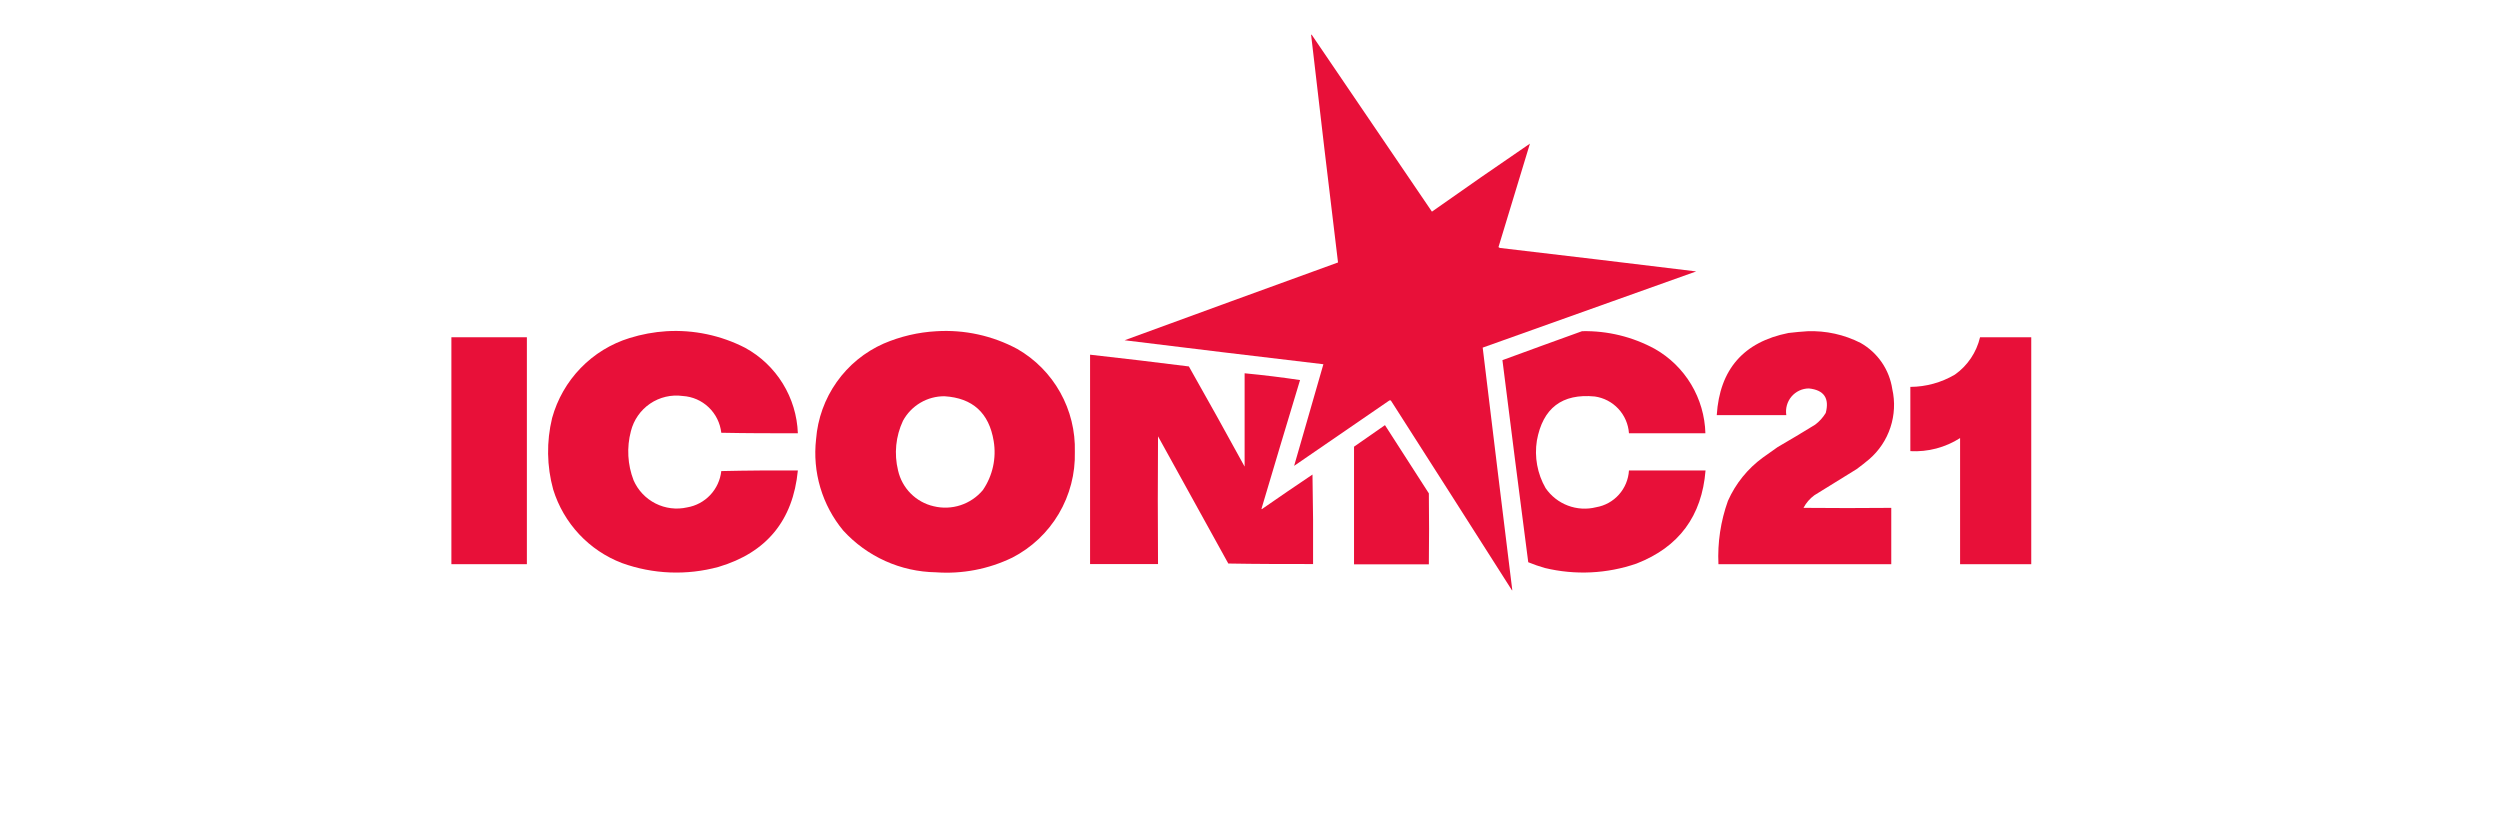 <svg width="144" height="48" viewBox="0 0 144 48" fill="none" xmlns="http://www.w3.org/2000/svg">
<path fill-rule="evenodd" clip-rule="evenodd" d="M75.519 2H75.553C77.853 5.388 80.162 8.785 82.479 12.191C84.353 10.867 86.234 9.561 88.124 8.273C87.526 10.249 86.922 12.236 86.313 14.232C86.339 14.257 86.371 14.275 86.406 14.283C90.172 14.724 93.937 15.174 97.701 15.634L85.403 20.023C85.965 24.679 86.533 29.338 87.109 34H87.088C84.771 30.357 82.447 26.715 80.116 23.072C80.101 23.062 80.085 23.057 80.067 23.057C80.05 23.057 80.033 23.062 80.019 23.072L74.542 26.833C75.104 24.879 75.665 22.928 76.227 20.98C72.41 20.531 68.593 20.07 64.776 19.599C68.871 18.099 72.969 16.606 77.07 15.118C76.539 10.744 76.022 6.371 75.519 2Z" fill="#E81039"/>
<path fill-rule="evenodd" clip-rule="evenodd" d="M38.386 19.078C39.956 18.985 41.523 19.316 42.923 20.035C43.81 20.52 44.556 21.229 45.088 22.092C45.62 22.955 45.919 23.942 45.957 24.957C44.486 24.957 43.008 24.957 41.546 24.927C41.483 24.367 41.226 23.848 40.82 23.461C40.414 23.073 39.885 22.843 39.326 22.809C38.667 22.718 37.997 22.875 37.446 23.249C36.895 23.624 36.501 24.189 36.339 24.838C36.092 25.774 36.147 26.765 36.495 27.667C36.75 28.246 37.197 28.717 37.759 29.001C38.322 29.285 38.964 29.365 39.578 29.226C40.088 29.14 40.556 28.889 40.911 28.511C41.266 28.134 41.489 27.65 41.546 27.134C43.016 27.1 44.495 27.091 45.957 27.1C45.676 29.98 44.154 31.831 41.39 32.653C39.556 33.155 37.613 33.078 35.825 32.432C34.889 32.074 34.045 31.507 33.359 30.773C32.673 30.039 32.162 29.158 31.864 28.197C31.494 26.852 31.472 25.435 31.801 24.08C32.1 22.997 32.666 22.007 33.445 21.202C34.225 20.396 35.194 19.801 36.263 19.471C36.953 19.256 37.665 19.124 38.386 19.078Z" fill="#E81039"/>
<path fill-rule="evenodd" clip-rule="evenodd" d="M53.936 19.079C55.553 18.979 57.166 19.332 58.596 20.1C59.63 20.694 60.486 21.559 61.069 22.604C61.653 23.648 61.944 24.832 61.911 26.03C61.943 27.282 61.621 28.518 60.985 29.595C60.348 30.672 59.422 31.546 58.313 32.117C56.942 32.782 55.421 33.074 53.902 32.964C52.897 32.948 51.906 32.727 50.989 32.313C50.072 31.899 49.248 31.302 48.569 30.558C47.968 29.833 47.52 28.993 47.251 28.088C46.983 27.184 46.899 26.235 47.006 25.297C47.098 24.111 47.509 22.973 48.195 22.003C48.88 21.033 49.815 20.269 50.898 19.791C51.862 19.377 52.89 19.136 53.936 19.079ZM54.404 22.824C56.024 22.925 56.968 23.784 57.235 25.399C57.402 26.389 57.178 27.406 56.611 28.232C56.271 28.636 55.827 28.936 55.327 29.1C54.827 29.264 54.291 29.285 53.78 29.16C53.279 29.046 52.821 28.792 52.458 28.427C52.094 28.062 51.842 27.601 51.728 27.097C51.493 26.14 51.593 25.13 52.011 24.238C52.245 23.807 52.592 23.448 53.013 23.199C53.434 22.95 53.915 22.82 54.404 22.824Z" fill="#E81039"/>
<path fill-rule="evenodd" clip-rule="evenodd" d="M91.128 19.076C92.59 19.045 94.034 19.397 95.32 20.097C96.181 20.586 96.901 21.29 97.411 22.141C97.921 22.992 98.204 23.962 98.231 24.955H93.828C93.791 24.429 93.575 23.931 93.216 23.545C92.857 23.16 92.377 22.91 91.857 22.837C89.975 22.657 88.864 23.504 88.524 25.379C88.374 26.322 88.551 27.288 89.026 28.115C89.342 28.574 89.79 28.926 90.31 29.122C90.83 29.319 91.398 29.352 91.937 29.216C92.444 29.13 92.907 28.874 93.25 28.489C93.594 28.105 93.797 27.614 93.828 27.099H98.239C98.029 29.725 96.704 31.512 94.267 32.461C92.564 33.05 90.73 33.138 88.979 32.715C88.656 32.623 88.338 32.512 88.027 32.385C87.522 28.505 87.026 24.625 86.54 20.745C88.065 20.182 89.615 19.623 91.128 19.076Z" fill="#E81039"/>
<path fill-rule="evenodd" clip-rule="evenodd" d="M104.113 19.079C105.175 19.04 106.229 19.273 107.176 19.756C107.66 20.031 108.075 20.413 108.391 20.873C108.706 21.333 108.913 21.86 108.996 22.412C109.161 23.143 109.124 23.907 108.889 24.619C108.655 25.331 108.231 25.965 107.665 26.453C107.433 26.648 107.193 26.838 106.944 27.02L104.505 28.528C104.245 28.719 104.032 28.966 103.881 29.253C105.567 29.269 107.252 29.269 108.937 29.253V32.497H98.982C98.924 31.257 99.11 30.018 99.529 28.85C99.972 27.853 100.668 26.991 101.547 26.351L102.39 25.754C103.115 25.33 103.835 24.907 104.551 24.462C104.796 24.279 105.003 24.05 105.162 23.788C105.385 22.941 105.065 22.463 104.189 22.374C103.999 22.375 103.811 22.418 103.638 22.499C103.466 22.58 103.313 22.697 103.189 22.843C103.066 22.989 102.976 23.16 102.924 23.345C102.873 23.529 102.862 23.722 102.891 23.911H98.885C99.053 21.274 100.43 19.697 103.014 19.18C103.384 19.138 103.751 19.1 104.113 19.079Z" fill="#E81039"/>
<path fill-rule="evenodd" clip-rule="evenodd" d="M26 19.426H30.348V32.497H26V19.426Z" fill="#E81039"/>
<path fill-rule="evenodd" clip-rule="evenodd" d="M117 19.426V32.497H112.901C112.901 30.078 112.901 27.655 112.901 25.233C112.047 25.777 111.046 26.041 110.036 25.986V22.285C110.938 22.28 111.823 22.036 112.602 21.577C113.331 21.063 113.846 20.297 114.051 19.426H117Z" fill="#E81039"/>
<path fill-rule="evenodd" clip-rule="evenodd" d="M62.788 20.43C64.689 20.642 66.586 20.867 68.479 21.107C69.564 23.022 70.634 24.945 71.69 26.876C71.69 25.085 71.69 23.293 71.69 21.501C72.76 21.603 73.824 21.733 74.883 21.891C74.136 24.359 73.396 26.828 72.663 29.299C72.663 29.333 72.697 29.337 72.722 29.299C73.678 28.634 74.635 27.982 75.599 27.334C75.633 29.053 75.644 30.772 75.633 32.489C74.007 32.489 72.381 32.489 70.75 32.459L66.702 25.131C66.685 27.582 66.685 30.035 66.702 32.489H62.788V20.43Z" fill="#E81039"/>
<path fill-rule="evenodd" clip-rule="evenodd" d="M79.774 24.488C80.617 25.793 81.46 27.103 82.302 28.419C82.319 29.783 82.319 31.145 82.302 32.506H77.992C77.992 30.244 77.992 27.978 77.992 25.729C78.603 25.297 79.189 24.899 79.774 24.488Z" fill="#E81039"/>
</svg>
